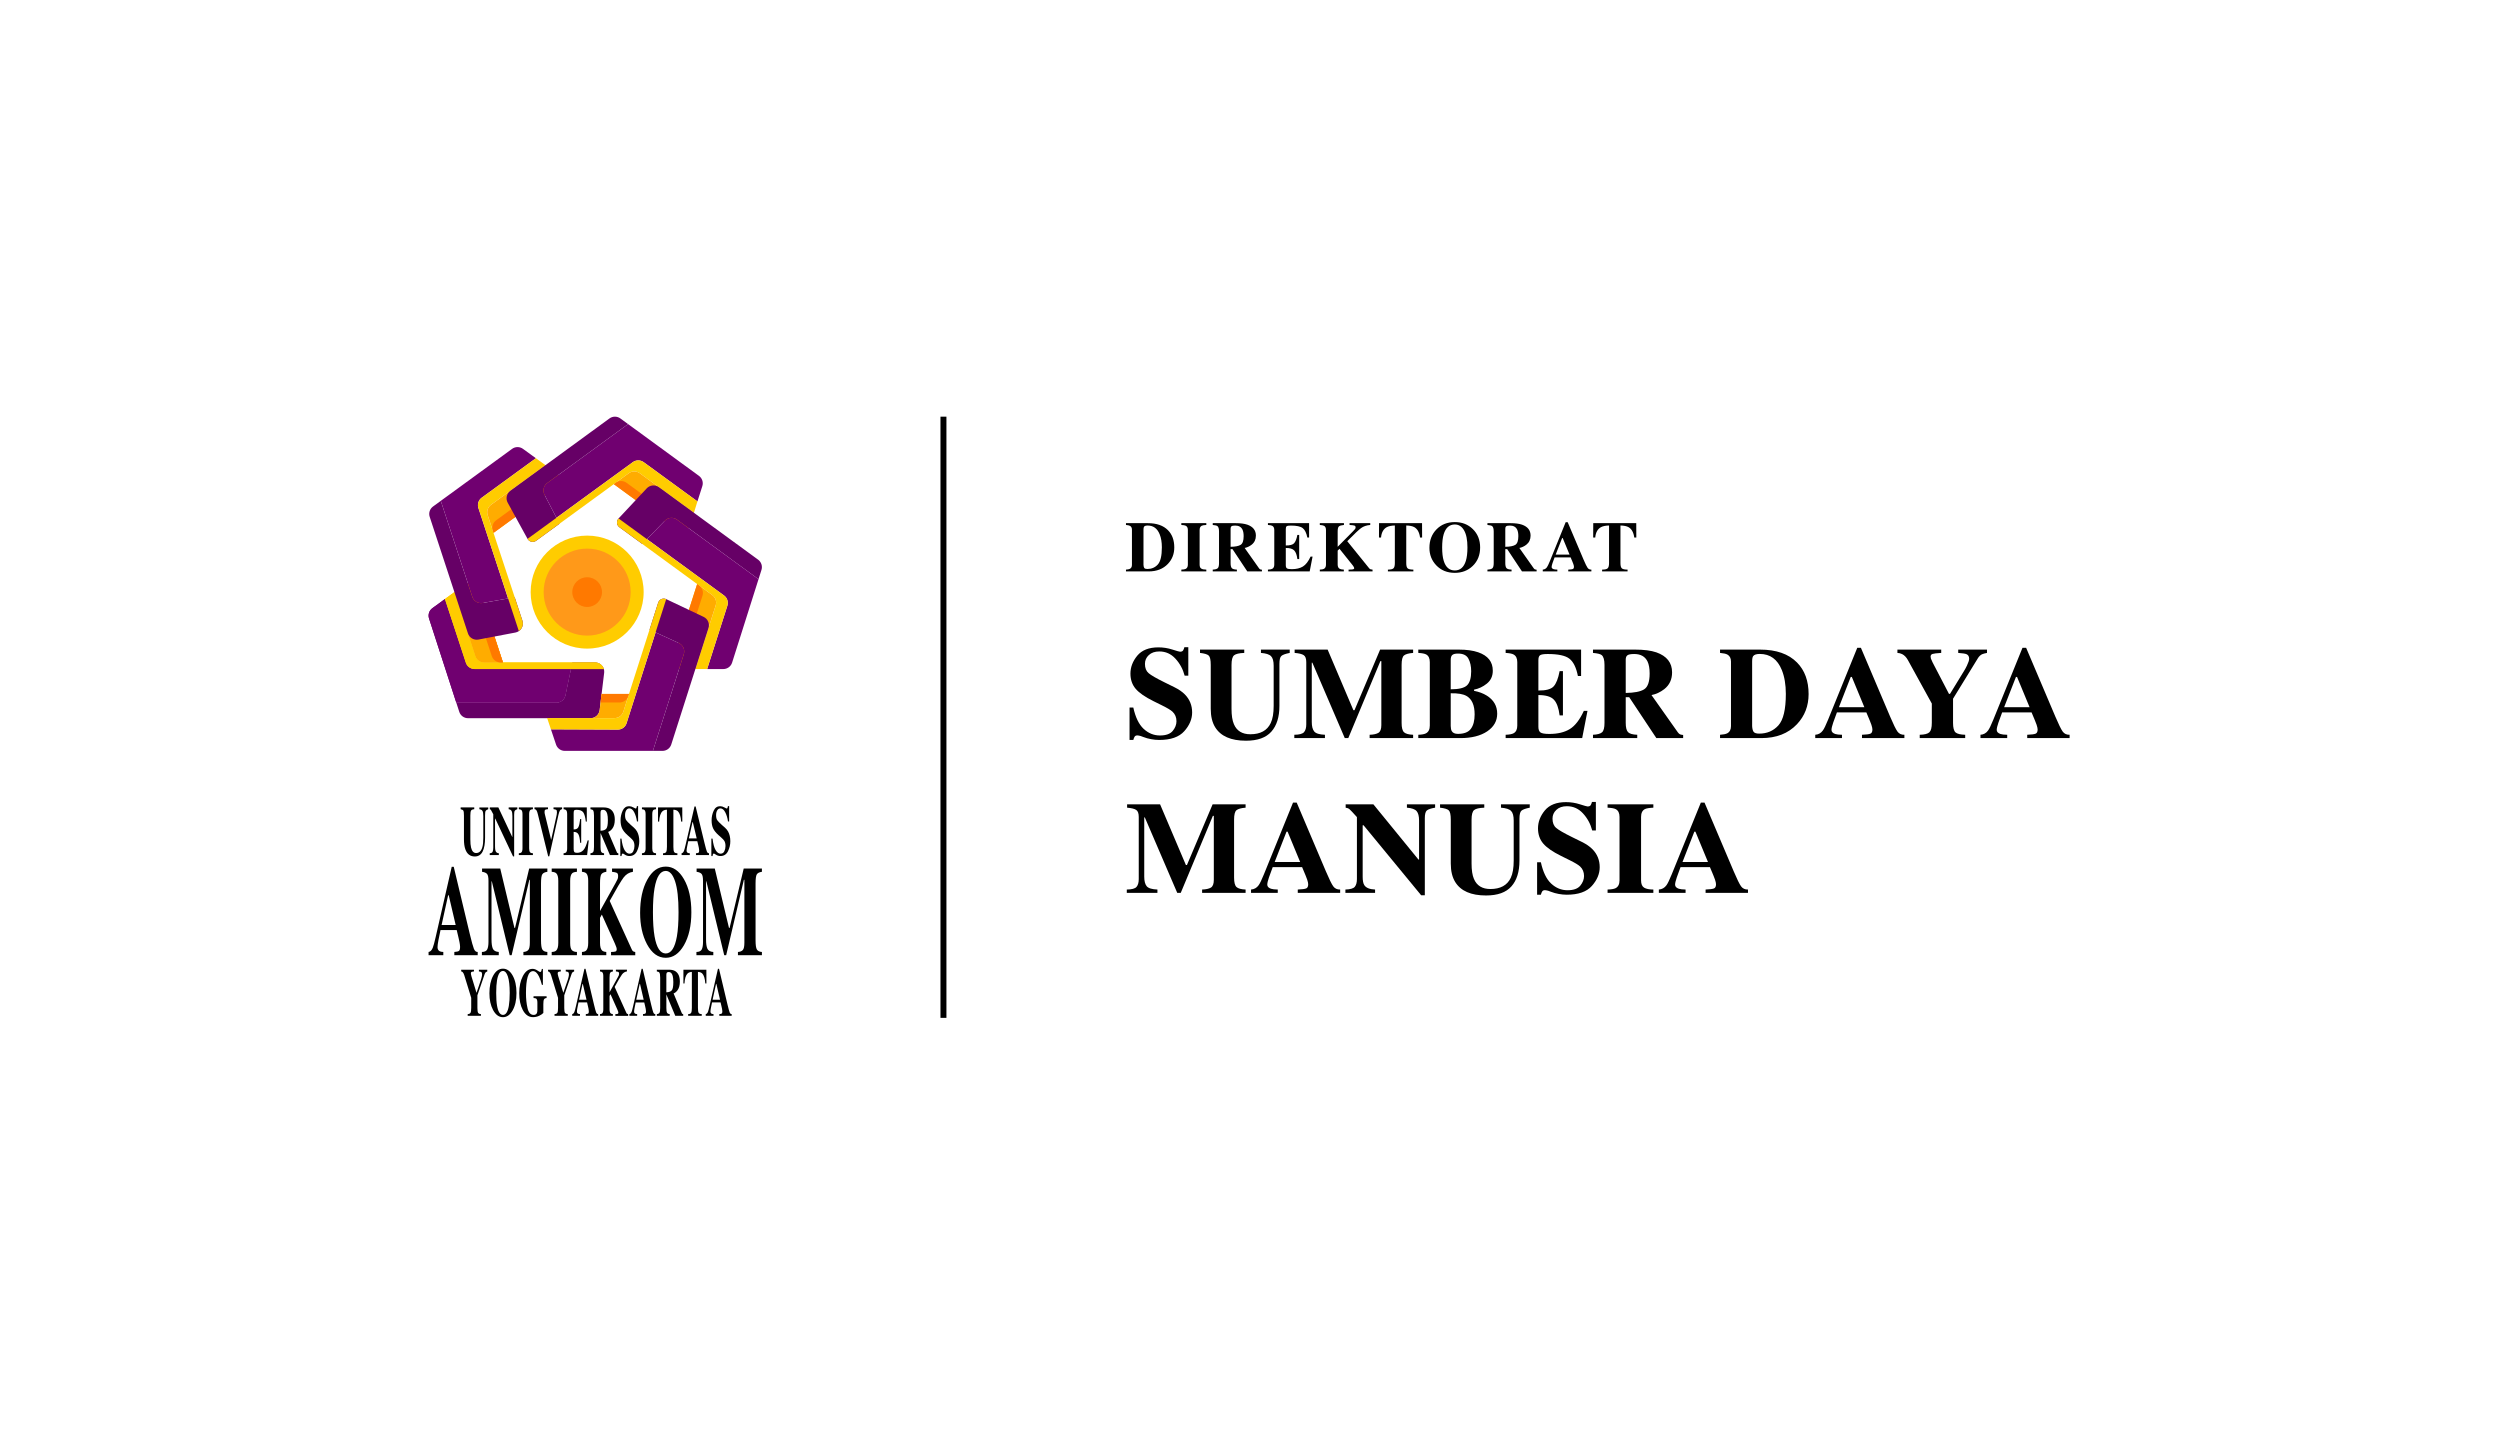 <svg width="420" height="240" viewBox="0 0 420 240" fill="none" xmlns="http://www.w3.org/2000/svg">
<g clip-path="url(#clip0_22_2565)">
<path d="M101.5 113.024L100.74 119.298C100.694 119.673 100.513 120.019 100.23 120.269C99.947 120.52 99.583 120.658 99.205 120.658H78.627C78.301 120.658 77.982 120.555 77.718 120.362C77.454 120.17 77.257 119.899 77.157 119.588L76.652 118.031H93.472C93.827 118.031 94.171 117.909 94.447 117.685C94.723 117.461 94.913 117.15 94.986 116.802L95.907 112.402L96.139 111.291H99.966C100.184 111.291 100.401 111.338 100.6 111.427C100.799 111.517 100.978 111.648 101.123 111.812C101.268 111.976 101.376 112.168 101.441 112.377C101.506 112.586 101.526 112.806 101.5 113.023V113.024Z" fill="#660066"/>
<path d="M95.906 112.402L94.984 116.802C94.912 117.15 94.722 117.461 94.446 117.685C94.17 117.909 93.826 118.031 93.471 118.031H76.652L72.075 103.902C71.975 103.592 71.975 103.258 72.076 102.949C72.176 102.639 72.372 102.369 72.635 102.177L74.74 100.642L78.255 111.34C78.357 111.649 78.553 111.918 78.817 112.109C79.081 112.3 79.398 112.403 79.724 112.403L95.906 112.402Z" fill="#700070"/>
<path d="M101.449 112.402H79.724C79.398 112.402 79.081 112.3 78.817 112.109C78.553 111.918 78.357 111.649 78.255 111.34L74.74 100.642L76.342 99.474L79.875 110.228C79.977 110.537 80.174 110.806 80.437 110.997C80.701 111.188 81.019 111.291 81.344 111.291H99.965C100.3 111.291 100.625 111.399 100.892 111.599C101.16 111.8 101.355 112.082 101.449 112.402Z" fill="#FFCC00"/>
<path d="M84.495 111.292H81.343C81.017 111.292 80.7 111.189 80.436 110.998C80.172 110.807 79.976 110.538 79.874 110.229L76.342 99.474L78.071 98.213C78.268 98.069 78.496 97.973 78.737 97.934C78.978 97.895 79.225 97.914 79.457 97.989C79.689 98.064 79.9 98.193 80.073 98.365C80.246 98.537 80.375 98.748 80.451 98.98L84.495 111.292Z" fill="#FFAC00"/>
<path d="M84.495 111.291H84.089C83.763 111.291 83.446 111.189 83.182 110.998C82.919 110.807 82.722 110.538 82.62 110.229L78.592 97.965C78.973 97.866 79.377 97.915 79.722 98.104C80.068 98.293 80.328 98.606 80.451 98.98L84.495 111.291Z" fill="#FF7900"/>
<path d="M74.739 100.642L74.738 100.64" stroke="black" stroke-miterlimit="10"/>
<path d="M95.906 112.402L94.984 116.802C94.912 117.15 94.722 117.461 94.446 117.685C94.17 117.909 93.826 118.031 93.471 118.031H76.652L72.075 103.902C71.975 103.592 71.975 103.258 72.076 102.949C72.176 102.639 72.372 102.369 72.635 102.177L74.74 100.642L78.255 111.34C78.357 111.649 78.553 111.918 78.817 112.109C79.081 112.3 79.398 112.403 79.724 112.403L95.906 112.402Z" fill="#700070"/>
<path d="M101.449 112.402H79.724C79.398 112.402 79.081 112.3 78.817 112.109C78.553 111.918 78.357 111.649 78.255 111.34L74.74 100.642L76.342 99.474L79.875 110.228C79.977 110.537 80.174 110.806 80.437 110.997C80.701 111.188 81.019 111.291 81.344 111.291H99.965C100.3 111.291 100.625 111.399 100.892 111.599C101.16 111.8 101.355 112.082 101.449 112.402Z" fill="#FFCC00"/>
<path d="M84.495 111.292H81.343C81.017 111.292 80.7 111.189 80.436 110.998C80.172 110.807 79.976 110.538 79.874 110.229L76.342 99.474L78.071 98.213C78.268 98.069 78.496 97.973 78.737 97.934C78.978 97.895 79.225 97.914 79.457 97.989C79.689 98.064 79.9 98.193 80.073 98.365C80.246 98.537 80.375 98.748 80.451 98.98L84.495 111.292Z" fill="#FFAC00"/>
<path d="M84.495 111.291H84.089C83.763 111.291 83.446 111.189 83.182 110.998C82.919 110.807 82.722 110.538 82.62 110.229L78.592 97.965C78.973 97.866 79.377 97.915 79.722 98.104C80.068 98.293 80.328 98.606 80.451 98.98L84.495 111.291Z" fill="#FF7900"/>
<path d="M74.739 100.642L74.738 100.64" stroke="black" stroke-miterlimit="10"/>
<path d="M87.165 106.029C86.99 106.147 86.793 106.229 86.585 106.267L80.377 107.447C80.008 107.517 79.626 107.45 79.302 107.26C78.979 107.069 78.736 106.767 78.619 106.41L72.188 86.827C72.085 86.516 72.085 86.181 72.185 85.87C72.285 85.559 72.481 85.288 72.746 85.095L74.05 84.143L79.346 100.262C79.462 100.616 79.702 100.916 80.022 101.107C80.341 101.298 80.719 101.367 81.085 101.302L85.362 100.541L86.473 100.344L87.764 104.265C87.87 104.584 87.869 104.929 87.76 105.247C87.652 105.566 87.443 105.84 87.165 106.029Z" fill="#660066"/>
<path d="M80.37 85.345L85.362 100.541L81.085 101.302C80.719 101.367 80.341 101.298 80.022 101.107C79.702 100.916 79.462 100.616 79.346 100.262L74.051 84.143L86.037 75.406C86.301 75.213 86.619 75.11 86.946 75.11C87.272 75.11 87.591 75.213 87.855 75.406L90.029 76.983L80.928 83.614C80.664 83.806 80.468 84.077 80.367 84.388C80.267 84.7 80.268 85.034 80.37 85.345Z" fill="#700070"/>
<path d="M87.766 104.265C87.871 104.585 87.87 104.93 87.761 105.248C87.653 105.567 87.443 105.841 87.165 106.03L85.362 100.542L80.37 85.346C80.268 85.035 80.267 84.7 80.368 84.389C80.468 84.078 80.664 83.806 80.928 83.614L90.028 76.981L91.632 78.143L82.49 84.807C82.226 85 82.03 85.271 81.929 85.582C81.829 85.893 81.83 86.228 81.932 86.539L82.435 88.075L82.91 89.522L86.473 100.345L87.766 104.265Z" fill="#FFCC00"/>
<path d="M93.373 81.896L82.912 89.522L82.788 89.144L81.933 86.538C81.831 86.228 81.83 85.893 81.93 85.582C82.03 85.271 82.227 85 82.491 84.807L91.632 78.143L93.364 79.399C93.561 79.542 93.721 79.729 93.832 79.946C93.942 80.162 94.001 80.402 94.002 80.645C94.003 80.888 93.946 81.128 93.837 81.345C93.728 81.562 93.569 81.751 93.373 81.895V81.896Z" fill="#FFAC00"/>
<path d="M93.373 81.895L82.912 89.522L82.788 89.143C82.686 88.833 82.685 88.498 82.785 88.187C82.886 87.876 83.082 87.604 83.346 87.412L93.761 79.82C93.971 80.15 94.048 80.549 93.976 80.934C93.904 81.319 93.689 81.663 93.373 81.895Z" fill="#FF7900"/>
<path d="M117.991 81.667L117.17 84.238L108.135 77.644C107.871 77.451 107.552 77.348 107.224 77.348C106.897 77.348 106.578 77.451 106.314 77.644L105.626 78.145L103.409 79.76L93.485 86.989L91.473 83.113C91.302 82.785 91.255 82.406 91.34 82.047C91.425 81.687 91.635 81.369 91.934 81.151L105.519 71.247L117.43 79.948C117.692 80.14 117.888 80.409 117.988 80.717C118.089 81.026 118.09 81.358 117.991 81.667Z" fill="#700070"/>
<path d="M93.484 86.989L94.001 87.985L90.069 90.851C89.955 90.933 89.826 90.99 89.689 91.019C89.552 91.047 89.411 91.046 89.274 91.015C89.138 90.984 89.009 90.925 88.898 90.841C88.786 90.757 88.693 90.65 88.626 90.527L85.292 84.45C85.112 84.121 85.057 83.737 85.138 83.37C85.22 83.004 85.433 82.679 85.736 82.457L102.394 70.297C102.659 70.104 102.978 70 103.306 70C103.633 70 103.953 70.104 104.217 70.297L105.518 71.248L91.933 81.152C91.635 81.37 91.424 81.688 91.339 82.047C91.255 82.407 91.302 82.785 91.472 83.114L93.484 86.989Z" fill="#660066"/>
<path d="M117.169 84.238L116.58 86.148L107.471 79.495C107.206 79.302 106.887 79.198 106.56 79.198C106.232 79.198 105.913 79.302 105.648 79.495L104.344 80.444L103.114 81.341L94.001 87.984L90.069 90.851C89.955 90.933 89.826 90.99 89.689 91.018C89.552 91.047 89.411 91.045 89.274 91.015C89.138 90.984 89.009 90.925 88.898 90.841C88.786 90.757 88.693 90.65 88.626 90.527L93.484 86.989L106.311 77.644C106.576 77.451 106.895 77.347 107.222 77.347C107.549 77.347 107.868 77.451 108.133 77.644L117.169 84.238Z" fill="#FFCC00"/>
<path d="M116.581 86.149L115.934 88.18C115.86 88.414 115.731 88.626 115.559 88.8C115.386 88.974 115.175 89.104 114.942 89.18C114.709 89.256 114.461 89.276 114.219 89.238C113.977 89.199 113.748 89.104 113.55 88.96L103.117 81.34L103.436 81.108L105.649 79.494C105.914 79.301 106.233 79.197 106.561 79.197C106.888 79.197 107.208 79.301 107.472 79.494L116.581 86.149Z" fill="#FFAC00"/>
<path d="M115.651 88.697C115.399 89 115.042 89.195 114.651 89.244C114.261 89.292 113.867 89.19 113.549 88.957L103.117 81.34L103.436 81.108C103.7 80.915 104.019 80.811 104.347 80.811C104.675 80.811 104.994 80.915 105.258 81.108L115.651 88.697Z" fill="#FF7900"/>
<path d="M110.694 81.849C110.389 81.627 110.013 81.523 109.637 81.559C109.261 81.595 108.911 81.767 108.654 82.042L103.919 87.1C103.823 87.203 103.749 87.324 103.704 87.457C103.658 87.591 103.642 87.732 103.655 87.872C103.668 88.012 103.711 88.148 103.78 88.27C103.85 88.392 103.944 88.498 104.058 88.581L107.891 91.383C107.892 91.384 107.894 91.385 107.895 91.385C107.897 91.385 107.898 91.384 107.899 91.383L108.68 90.581L111.705 87.469C111.964 87.202 112.312 87.037 112.683 87.005C113.055 86.973 113.425 87.077 113.726 87.296L127.424 97.302C127.425 97.303 127.426 97.303 127.427 97.303C127.428 97.303 127.429 97.303 127.43 97.303C127.431 97.303 127.432 97.302 127.433 97.302C127.433 97.301 127.434 97.3 127.434 97.299L127.927 95.743C128.025 95.434 128.023 95.103 127.922 94.795C127.821 94.487 127.626 94.219 127.365 94.028L110.694 81.849Z" fill="#660066"/>
<path d="M127.432 97.306L122.994 111.322C122.895 111.635 122.699 111.908 122.434 112.102C122.169 112.296 121.849 112.401 121.521 112.401H118.799L122.197 101.761C122.296 101.452 122.295 101.12 122.194 100.811C122.094 100.503 121.899 100.234 121.636 100.042L108.682 90.577L111.706 87.466C111.966 87.199 112.314 87.035 112.685 87.004C113.056 86.973 113.426 87.077 113.727 87.297L127.432 97.306Z" fill="#700070"/>
<path d="M122.198 101.761L118.799 112.401H116.821L120.237 101.706C120.336 101.397 120.335 101.064 120.234 100.756C120.134 100.447 119.938 100.178 119.676 99.987L118.356 99.02L117.122 98.12L104.06 88.58C103.946 88.497 103.852 88.391 103.782 88.269C103.713 88.146 103.67 88.011 103.657 87.871C103.644 87.731 103.66 87.589 103.706 87.456C103.751 87.323 103.825 87.201 103.921 87.099L121.636 100.042C121.899 100.234 122.094 100.503 122.195 100.811C122.295 101.12 122.297 101.452 122.198 101.761Z" fill="#FFCC00"/>
<path d="M120.236 101.706L116.82 112.401H114.676C114.433 112.402 114.194 112.345 113.977 112.236C113.76 112.126 113.572 111.967 113.428 111.771C113.284 111.575 113.189 111.348 113.149 111.108C113.11 110.868 113.128 110.622 113.201 110.391L117.121 98.119L117.455 98.361L117.466 98.369L119.675 99.983C119.938 100.174 120.134 100.444 120.235 100.753C120.336 101.063 120.336 101.396 120.236 101.706Z" fill="#FFAC00"/>
<path d="M118.017 100.085L114.116 112.297C113.75 112.154 113.452 111.878 113.283 111.524C113.113 111.17 113.084 110.765 113.203 110.391L117.122 98.119L117.456 98.361L117.468 98.369C117.727 98.562 117.919 98.831 118.018 99.139C118.116 99.446 118.116 99.777 118.017 100.085Z" fill="#FF7900"/>
<path d="M114.877 109.911L109.69 126.148H94.884C94.561 126.148 94.245 126.046 93.982 125.857C93.719 125.669 93.522 125.402 93.418 125.095L92.555 122.524L103.787 122.573C104.116 122.574 104.436 122.471 104.702 122.277C104.968 122.084 105.166 121.811 105.266 121.497L110.138 106.247L114.047 108.035C114.39 108.192 114.665 108.47 114.818 108.815C114.971 109.161 114.992 109.551 114.877 109.911Z" fill="#700070"/>
<path d="M111.925 100.655C111.799 100.595 111.662 100.563 111.522 100.561C111.382 100.558 111.244 100.586 111.116 100.641C110.988 100.697 110.873 100.779 110.779 100.883C110.686 100.986 110.615 101.109 110.572 101.242L109.123 105.783L110.141 106.248L114.049 108.036C114.393 108.193 114.667 108.471 114.82 108.817C114.973 109.162 114.994 109.552 114.879 109.912L109.69 126.148H111.3C111.627 126.148 111.947 126.044 112.212 125.851C112.477 125.657 112.673 125.385 112.773 125.072L119.023 105.505C119.136 105.149 119.117 104.763 118.968 104.42C118.819 104.077 118.551 103.799 118.213 103.638L111.925 100.655Z" fill="#660066"/>
<path d="M111.925 100.655L105.266 121.498C105.166 121.812 104.969 122.085 104.703 122.278C104.436 122.472 104.116 122.575 103.787 122.574L92.555 122.526L91.918 120.631L100.576 120.641H103.245C103.573 120.641 103.892 120.537 104.157 120.344C104.422 120.15 104.618 119.878 104.718 119.565L105.67 116.586L110.57 101.242C110.613 101.109 110.684 100.986 110.777 100.883C110.871 100.779 110.986 100.697 111.114 100.641C111.242 100.586 111.38 100.558 111.52 100.561C111.66 100.563 111.797 100.595 111.923 100.655H111.925Z" fill="#FFCC00"/>
<path d="M101.068 116.584L100.739 119.298C100.698 119.633 100.549 119.946 100.314 120.188C100.079 120.431 99.771 120.589 99.438 120.64H103.246C103.573 120.64 103.893 120.536 104.157 120.343C104.422 120.15 104.618 119.877 104.718 119.565L105.67 116.585L101.068 116.584Z" fill="#FFAC00"/>
<path d="M105.67 116.585L105.556 116.942C105.456 117.255 105.26 117.527 104.995 117.721C104.73 117.914 104.411 118.018 104.083 118.018H100.895L101.068 116.584L105.67 116.585Z" fill="#FF7900"/>
<path d="M98.641 108.966C103.883 108.966 108.133 104.717 108.133 99.474C108.133 94.232 103.883 89.982 98.641 89.982C93.398 89.982 89.148 94.232 89.148 99.474C89.148 104.717 93.398 108.966 98.641 108.966Z" fill="#FFCC00"/>
<path d="M98.641 106.783C102.678 106.783 105.95 103.511 105.95 99.474C105.95 95.437 102.678 92.165 98.641 92.165C94.604 92.165 91.332 95.437 91.332 99.474C91.332 103.511 94.604 106.783 98.641 106.783Z" fill="#FF9919"/>
<path d="M98.641 101.971C100.02 101.971 101.138 100.853 101.138 99.474C101.138 98.095 100.02 96.978 98.641 96.978C97.262 96.978 96.144 98.095 96.144 99.474C96.144 100.853 97.262 101.971 98.641 101.971Z" fill="#FF7900"/>
<path d="M79.674 135.646V135.948C79.412 135.964 79.237 136.035 79.149 136.162C79.062 136.288 79.017 136.578 79.017 137.031V140.999C79.017 141.602 79.058 142.067 79.139 142.395C79.287 143.006 79.57 143.311 79.988 143.31C80.508 143.31 80.859 142.972 81.042 142.296C81.144 141.925 81.194 141.407 81.194 140.739V137.116C81.194 136.692 81.15 136.4 81.061 136.24C80.971 136.08 80.797 135.983 80.537 135.95V135.649H82.024V135.948C81.808 136.022 81.665 136.112 81.596 136.218C81.527 136.324 81.492 136.567 81.492 136.949V140.736C81.492 141.742 81.353 142.519 81.076 143.067C80.798 143.614 80.362 143.888 79.767 143.888C78.989 143.888 78.458 143.481 78.173 142.667C78.019 142.233 77.943 141.675 77.943 140.992V137.028C77.943 136.583 77.909 136.304 77.842 136.189C77.775 136.073 77.624 135.995 77.388 135.947V135.646L79.674 135.646Z" fill="black"/>
<path d="M82.274 143.348C82.526 143.336 82.688 143.252 82.76 143.096C82.833 142.94 82.869 142.71 82.869 142.405V136.797C82.662 136.392 82.535 136.154 82.486 136.083C82.44 136.013 82.369 135.964 82.288 135.947V135.646H83.722L86.048 140.593H86.081V137.115C86.081 136.714 86.039 136.428 85.956 136.256C85.873 136.085 85.706 135.982 85.456 135.948V135.648H86.91V135.948C86.699 136.01 86.557 136.092 86.486 136.196C86.414 136.3 86.379 136.531 86.378 136.891V143.87H86.19L83.213 137.541H83.165V142.181C83.165 142.545 83.193 142.803 83.251 142.954C83.341 143.198 83.526 143.33 83.806 143.349V143.65H82.274V143.348Z" fill="black"/>
<path d="M87.161 143.348C87.354 143.34 87.492 143.3 87.574 143.226C87.711 143.103 87.779 142.866 87.779 142.515V136.779C87.779 136.431 87.715 136.197 87.586 136.079C87.506 136.006 87.365 135.962 87.163 135.947V135.646H89.53V135.948C89.318 135.964 89.173 136.006 89.095 136.075C88.963 136.194 88.897 136.429 88.897 136.781V142.517C88.897 142.849 88.95 143.07 89.055 143.182C89.161 143.294 89.32 143.35 89.531 143.35V143.65H87.164L87.161 143.348Z" fill="black"/>
<path d="M92.064 135.646V135.936C91.822 135.959 91.665 135.995 91.594 136.043C91.522 136.091 91.486 136.212 91.486 136.405C91.486 136.462 91.489 136.519 91.495 136.576C91.501 136.634 91.511 136.691 91.526 136.747L92.599 141.128H92.588L93.475 137.118C93.495 137.029 93.513 136.938 93.528 136.846C93.552 136.725 93.565 136.603 93.568 136.48C93.568 136.255 93.53 136.115 93.454 136.06C93.378 136.005 93.223 135.964 92.989 135.936V135.646H94.43V135.936C94.353 135.948 94.28 135.976 94.216 136.02C94.152 136.063 94.098 136.12 94.059 136.187C93.976 136.324 93.896 136.564 93.817 136.907L92.274 143.869H92.098L90.356 136.774C90.286 136.489 90.214 136.284 90.14 136.158C90.104 136.097 90.054 136.044 89.994 136.006C89.934 135.967 89.866 135.943 89.795 135.936V135.646H92.064Z" fill="black"/>
<path d="M94.682 143.648V143.348C94.875 143.336 95.013 143.29 95.095 143.209C95.22 143.086 95.283 142.854 95.283 142.515V136.779C95.283 136.435 95.219 136.203 95.09 136.085C95.015 136.012 94.879 135.966 94.684 135.947V135.646H98.582V138.034H98.417C98.331 137.271 98.185 136.749 97.98 136.467C97.774 136.186 97.398 136.045 96.852 136.045C96.645 136.045 96.514 136.083 96.458 136.158C96.402 136.233 96.373 136.382 96.373 136.606V139.346C96.76 139.355 97.021 139.232 97.156 138.98C97.292 138.727 97.397 138.265 97.47 137.594H97.642V141.596H97.47C97.422 140.921 97.323 140.446 97.175 140.171C97.026 139.895 96.759 139.757 96.373 139.757V142.625C96.373 142.876 96.41 143.046 96.484 143.137C96.558 143.227 96.709 143.272 96.938 143.273C97.37 143.273 97.722 143.126 97.996 142.833C98.269 142.54 98.511 141.991 98.723 141.185H98.91L98.636 143.649L94.682 143.648Z" fill="black"/>
<path d="M99.195 143.348C99.424 143.328 99.581 143.253 99.664 143.122C99.748 142.991 99.79 142.706 99.79 142.266V137.028C99.79 136.572 99.74 136.275 99.641 136.136C99.575 136.045 99.427 135.981 99.195 135.947V135.646H101.375C101.826 135.646 102.191 135.729 102.471 135.895C103.014 136.23 103.285 136.833 103.285 137.705C103.285 138.349 103.143 138.856 102.859 139.225C102.642 139.503 102.413 139.68 102.17 139.757L103.608 143.127C103.63 143.198 103.671 143.261 103.727 143.31C103.774 143.34 103.827 143.359 103.882 143.365V143.648H102.469L100.892 139.948H100.889V142.267C100.889 142.683 100.928 142.964 101.008 143.108C101.088 143.252 101.246 143.333 101.484 143.35V143.65H99.195V143.348ZM101.837 139.241C102.027 139.035 102.123 138.558 102.123 137.81C102.123 137.351 102.086 136.989 102.014 136.723C101.888 136.272 101.659 136.047 101.326 136.047C101.146 136.047 101.027 136.086 100.971 136.165C100.915 136.244 100.887 136.374 100.887 136.555V139.568C101.33 139.555 101.647 139.446 101.837 139.24V139.241Z" fill="black"/>
<path d="M104.211 140.885H104.404C104.512 141.769 104.686 142.412 104.926 142.814C105.166 143.216 105.441 143.417 105.752 143.417C106.053 143.417 106.267 143.279 106.394 143.003C106.521 142.731 106.587 142.434 106.587 142.134C106.587 141.779 106.521 141.489 106.388 141.264C106.301 141.118 106.123 140.927 105.857 140.691L105.426 140.309C104.998 139.932 104.696 139.557 104.52 139.187C104.344 138.817 104.256 138.359 104.256 137.815C104.252 137.256 104.371 136.703 104.606 136.195C104.839 135.694 105.196 135.443 105.677 135.443C105.927 135.445 106.172 135.513 106.387 135.64C106.615 135.771 106.746 135.837 106.778 135.836C106.813 135.837 106.846 135.827 106.874 135.806C106.902 135.786 106.922 135.757 106.931 135.724C106.964 135.627 106.987 135.527 106.999 135.426H107.201V138.005H107.012C106.924 137.407 106.768 136.892 106.545 136.459C106.323 136.026 106.052 135.81 105.733 135.811C105.508 135.811 105.331 135.92 105.202 136.138C105.073 136.356 105.009 136.621 105.009 136.934C105.009 137.308 105.07 137.587 105.192 137.772C105.314 137.958 105.582 138.235 105.998 138.606L106.497 139.045C106.71 139.231 106.89 139.452 107.028 139.699C107.275 140.146 107.399 140.689 107.399 141.329C107.402 141.916 107.265 142.495 107.001 143.02C106.736 143.549 106.31 143.814 105.726 143.814C105.587 143.813 105.449 143.791 105.317 143.748C105.172 143.699 105.035 143.63 104.91 143.542L104.78 143.456C104.751 143.441 104.722 143.429 104.692 143.418C104.669 143.41 104.645 143.405 104.62 143.404C104.587 143.403 104.555 143.413 104.529 143.432C104.503 143.451 104.484 143.479 104.475 143.511C104.443 143.609 104.42 143.711 104.407 143.814H104.214L104.211 140.885Z" fill="black"/>
<path d="M107.846 143.348C108.039 143.34 108.177 143.3 108.259 143.226C108.395 143.103 108.464 142.866 108.464 142.515V136.779C108.464 136.431 108.399 136.197 108.27 136.079C108.191 136.006 108.05 135.962 107.847 135.947V135.646H110.215V135.948C110.004 135.964 109.859 136.006 109.78 136.075C109.648 136.194 109.582 136.429 109.582 136.781V142.517C109.582 142.849 109.634 143.07 109.74 143.182C109.846 143.294 110.004 143.35 110.216 143.35V143.65H107.849L107.846 143.348Z" fill="black"/>
<path d="M110.549 135.646H114.623L114.629 138.034H114.436C114.372 137.18 114.189 136.602 113.888 136.3C113.718 136.134 113.465 136.043 113.128 136.028V142.265C113.128 142.702 113.171 142.992 113.258 143.135C113.345 143.278 113.526 143.35 113.802 143.349V143.65H111.388V143.349C111.652 143.349 111.828 143.277 111.915 143.132C112.002 142.988 112.046 142.699 112.046 142.267V136.028C111.715 136.043 111.462 136.134 111.286 136.3C110.962 136.609 110.779 137.187 110.737 138.034H110.544L110.549 135.646Z" fill="black"/>
<path d="M114.507 143.348C114.67 143.329 114.801 143.2 114.9 142.961C114.965 142.811 115.056 142.48 115.174 141.967L116.678 135.485H116.866L118.376 141.707C118.545 142.404 118.672 142.854 118.756 143.057C118.84 143.26 118.959 143.356 119.113 143.347V143.647H116.922V143.347C117.142 143.332 117.287 143.299 117.357 143.25C117.426 143.201 117.461 143.074 117.461 142.869C117.455 142.727 117.437 142.585 117.408 142.446C117.386 142.335 117.356 142.2 117.319 142.042L117.146 141.325H115.627C115.528 141.795 115.463 142.101 115.434 142.243C115.385 142.461 115.355 142.684 115.345 142.908C115.345 143.077 115.409 143.201 115.538 143.277C115.647 143.327 115.765 143.351 115.885 143.347V143.647H114.507V143.348ZM117.047 140.856L116.396 138.115H116.339L115.729 140.856H117.047Z" fill="black"/>
<path d="M119.509 140.885H119.703C119.81 141.769 119.984 142.412 120.224 142.814C120.464 143.216 120.739 143.417 121.05 143.417C121.351 143.417 121.565 143.279 121.693 143.003C121.819 142.731 121.884 142.434 121.883 142.134C121.883 141.779 121.817 141.489 121.684 141.264C121.596 141.118 121.418 140.927 121.15 140.691L120.72 140.309C120.292 139.932 119.99 139.557 119.814 139.187C119.638 138.817 119.55 138.359 119.55 137.815C119.546 137.256 119.665 136.703 119.9 136.195C120.133 135.694 120.489 135.443 120.97 135.443C121.22 135.445 121.465 135.512 121.68 135.64C121.909 135.771 122.04 135.837 122.072 135.836C122.106 135.838 122.14 135.827 122.168 135.807C122.195 135.786 122.215 135.757 122.224 135.724C122.258 135.627 122.281 135.527 122.293 135.426H122.495V138.005H122.306C122.218 137.407 122.062 136.892 121.839 136.459C121.617 136.026 121.346 135.81 121.027 135.811C120.802 135.811 120.625 135.92 120.496 136.138C120.367 136.356 120.303 136.621 120.303 136.934C120.303 137.308 120.363 137.587 120.485 137.772C120.607 137.958 120.876 138.235 121.291 138.606L121.791 139.045C122.004 139.231 122.184 139.452 122.322 139.699C122.569 140.146 122.693 140.689 122.693 141.329C122.696 141.916 122.559 142.495 122.295 143.02C122.029 143.549 121.604 143.814 121.019 143.814C120.881 143.813 120.743 143.791 120.611 143.748C120.466 143.7 120.329 143.63 120.204 143.542L120.074 143.456C120.045 143.441 120.016 143.429 119.986 143.418C119.963 143.41 119.939 143.405 119.914 143.404C119.881 143.403 119.849 143.413 119.823 143.432C119.797 143.451 119.778 143.479 119.769 143.511C119.737 143.609 119.714 143.711 119.701 143.814H119.508L119.509 140.885Z" fill="black"/>
<path d="M72 159.931C72.292 159.895 72.527 159.66 72.704 159.225C72.819 158.952 72.983 158.349 73.196 157.415L75.89 145.62H76.228L78.933 156.942C79.238 158.212 79.465 159.031 79.614 159.399C79.764 159.767 79.977 159.945 80.254 159.931V160.478H76.328V159.931C76.722 159.903 76.982 159.843 77.106 159.751C77.231 159.66 77.293 159.429 77.293 159.057C77.281 158.799 77.249 158.542 77.196 158.289C77.156 158.085 77.103 157.84 77.036 157.553L76.728 156.248H74.007C73.83 157.104 73.715 157.662 73.663 157.921C73.557 158.475 73.504 158.878 73.504 159.129C73.504 159.438 73.62 159.663 73.853 159.803C73.991 159.88 74.198 159.922 74.475 159.929V160.476H72V159.931ZM76.552 155.395L75.385 150.408H75.285L74.189 155.395H76.552Z" fill="black"/>
<path d="M80.957 159.931C81.419 159.923 81.719 159.779 81.857 159.496C81.995 159.214 82.064 158.787 82.064 158.218V147.979C82.064 147.393 81.985 147.008 81.827 146.824C81.669 146.64 81.389 146.519 80.987 146.463V145.916H84.041L86.427 155.891H86.528L88.9 145.916H91.957V146.463C91.546 146.519 91.266 146.653 91.116 146.866C90.966 147.078 90.891 147.6 90.89 148.43V157.963C90.89 158.756 90.965 159.275 91.115 159.52C91.265 159.766 91.545 159.903 91.956 159.931V160.478H87.931V159.931C88.29 159.91 88.56 159.803 88.742 159.61C88.924 159.417 89.015 158.994 89.014 158.342V147.809H88.926L85.954 160.478H85.629L82.627 148.062H82.573V157.805C82.573 158.524 82.648 159.049 82.798 159.381C82.948 159.712 83.28 159.895 83.793 159.931V160.478H80.957V159.931Z" fill="black"/>
<path d="M92.686 159.931C93.029 159.917 93.275 159.843 93.425 159.71C93.67 159.484 93.792 159.053 93.792 158.415V147.979C93.792 147.344 93.676 146.919 93.443 146.704C93.301 146.571 93.049 146.491 92.686 146.462V145.915H96.924V146.462C96.545 146.49 96.285 146.567 96.143 146.692C95.906 146.908 95.788 147.336 95.788 147.978V158.413C95.788 159.017 95.882 159.42 96.072 159.621C96.261 159.823 96.545 159.925 96.924 159.927V160.473H92.686V159.931Z" fill="black"/>
<path d="M97.766 159.931C98.095 159.91 98.329 159.832 98.468 159.699C98.702 159.474 98.819 159.046 98.819 158.415V147.979C98.819 147.358 98.712 146.939 98.498 146.722C98.367 146.59 98.123 146.503 97.766 146.461V145.914H101.868V146.461C101.449 146.525 101.167 146.665 101.021 146.88C100.876 147.095 100.803 147.611 100.803 148.429V153.051L103.412 148.354C103.542 148.132 103.66 147.903 103.764 147.667C103.821 147.507 103.848 147.338 103.843 147.168C103.843 146.895 103.773 146.72 103.633 146.643C103.493 146.566 103.223 146.507 102.822 146.464V145.917H106.332V146.464C105.704 146.556 105.184 146.872 104.772 147.412C104.36 147.952 103.579 149.267 102.43 151.356L106.13 159.492C106.209 159.667 106.287 159.777 106.364 159.823C106.476 159.88 106.598 159.917 106.723 159.933V160.48H102.655V159.933C103.023 159.926 103.273 159.898 103.407 159.849C103.541 159.8 103.608 159.677 103.609 159.481C103.604 159.361 103.582 159.242 103.543 159.128C103.478 158.929 103.401 158.734 103.313 158.544L101.11 153.65L100.803 154.198V158.414C100.803 159.039 100.92 159.463 101.154 159.688C101.289 159.821 101.523 159.902 101.856 159.929V160.476H97.766V159.931Z" fill="black"/>
<path d="M114.899 147.693C115.731 149.131 116.148 150.983 116.148 153.25C116.148 155.516 115.731 157.368 114.899 158.806C114.086 160.209 113.069 160.91 111.85 160.91C110.555 160.91 109.5 160.142 108.682 158.606C107.921 157.161 107.54 155.414 107.54 153.365C107.54 151.107 107.939 149.252 108.736 147.799C109.541 146.326 110.579 145.59 111.85 145.59C113.073 145.589 114.089 146.29 114.899 147.693ZM113.72 157.311C113.902 156.273 113.993 154.919 113.993 153.249C113.993 150.955 113.8 149.226 113.413 148.062C113.027 146.897 112.504 146.315 111.845 146.315C110.928 146.315 110.3 147.286 109.961 149.229C109.783 150.26 109.694 151.6 109.694 153.249C109.694 154.924 109.785 156.278 109.966 157.311C110.303 159.225 110.929 160.183 111.846 160.183C112.757 160.183 113.381 159.226 113.72 157.311Z" fill="black"/>
<path d="M117 159.931C117.462 159.923 117.762 159.779 117.9 159.496C118.038 159.214 118.107 158.787 118.107 158.218V147.979C118.107 147.393 118.028 147.008 117.87 146.824C117.712 146.64 117.432 146.519 117.029 146.463V145.916H120.084L122.47 155.891H122.571L124.943 145.916H128V146.463C127.589 146.519 127.309 146.653 127.159 146.866C127.009 147.078 126.934 147.6 126.934 148.431V157.964C126.934 158.757 127.009 159.276 127.159 159.521C127.309 159.767 127.589 159.903 128 159.932V160.479H123.974V159.932C124.333 159.911 124.604 159.803 124.785 159.611C124.967 159.418 125.058 158.995 125.057 158.343V147.81H124.969L121.997 160.479H121.671L118.67 148.063H118.616V157.806C118.616 158.525 118.691 159.05 118.841 159.382C118.991 159.713 119.323 159.896 119.836 159.932V160.479H117V159.931Z" fill="black"/>
<path d="M79.627 162.911V163.201C79.406 163.223 79.265 163.253 79.202 163.29C79.14 163.328 79.108 163.406 79.108 163.526C79.109 163.583 79.115 163.64 79.126 163.696C79.136 163.758 79.163 163.869 79.205 164.03L80.051 166.783H80.059L80.745 164.77C80.788 164.646 80.834 164.495 80.882 164.317C80.955 164.044 80.992 163.842 80.991 163.712C80.991 163.51 80.947 163.374 80.857 163.309C80.797 163.264 80.664 163.229 80.457 163.202V162.913H81.864V163.202C81.777 163.228 81.695 163.268 81.62 163.32C81.531 163.411 81.465 163.523 81.427 163.645L80.204 167.211V169.322C80.204 169.759 80.246 170.04 80.329 170.164C80.411 170.289 80.567 170.358 80.795 170.369V170.659H78.573V170.369C78.811 170.358 78.968 170.285 79.046 170.15C79.124 170.016 79.163 169.74 79.164 169.322V167.637L77.995 163.83C77.917 163.579 77.822 163.404 77.71 163.303C77.647 163.245 77.567 163.209 77.481 163.202V162.913L79.627 162.911Z" fill="black"/>
<path d="M86.108 163.858C86.548 164.623 86.768 165.608 86.768 166.814C86.768 168.02 86.548 169.005 86.108 169.768C85.679 170.515 85.142 170.888 84.498 170.888C83.814 170.888 83.257 170.479 82.825 169.662C82.422 168.893 82.221 167.964 82.222 166.874C82.222 165.672 82.432 164.685 82.853 163.912C83.278 163.128 83.826 162.736 84.496 162.736C85.144 162.738 85.682 163.112 86.108 163.858ZM85.486 168.975C85.582 168.423 85.631 167.703 85.631 166.814C85.631 165.594 85.529 164.674 85.325 164.054C85.122 163.434 84.846 163.124 84.497 163.124C84.014 163.124 83.682 163.641 83.501 164.675C83.408 165.223 83.361 165.936 83.361 166.814C83.361 167.706 83.409 168.427 83.506 168.975C83.683 169.994 84.014 170.504 84.498 170.504C84.982 170.504 85.312 169.994 85.487 168.975H85.486Z" fill="black"/>
<path d="M87.847 163.971C88.273 163.168 88.816 162.767 89.476 162.767C89.741 162.767 90.005 162.856 90.267 163.033C90.53 163.21 90.694 163.299 90.758 163.299C90.827 163.299 90.882 163.256 90.924 163.17C90.977 163.045 91.011 162.913 91.027 162.778H91.205V165.46H91.042C90.888 164.878 90.731 164.419 90.57 164.083C90.271 163.463 89.931 163.153 89.552 163.153C89.139 163.153 88.837 163.474 88.647 164.116C88.458 164.759 88.363 165.662 88.363 166.826C88.363 167.782 88.451 168.634 88.627 169.382C88.803 170.13 89.144 170.504 89.648 170.505C89.921 170.505 90.104 170.402 90.198 170.196C90.252 170.081 90.28 169.905 90.28 169.67V168.462C90.28 168.115 90.22 167.888 90.102 167.779C90.025 167.712 89.868 167.675 89.633 167.668V167.378H91.828V167.668C91.607 167.683 91.46 167.764 91.389 167.905C91.317 168.046 91.281 168.319 91.281 168.715V170.176C91.139 170.333 90.91 170.49 90.593 170.646C90.262 170.806 89.898 170.886 89.53 170.881C88.82 170.881 88.252 170.48 87.826 169.677C87.43 168.927 87.232 167.986 87.232 166.855C87.232 165.712 87.437 164.75 87.847 163.971Z" fill="black"/>
<path d="M94.213 162.911V163.201C93.992 163.223 93.85 163.253 93.788 163.29C93.725 163.328 93.692 163.406 93.692 163.526C93.692 163.583 93.698 163.64 93.709 163.696C93.721 163.758 93.747 163.869 93.789 164.03L94.635 166.783H94.643L95.335 164.77C95.379 164.646 95.425 164.495 95.473 164.317C95.545 164.044 95.582 163.842 95.582 163.712C95.582 163.51 95.537 163.376 95.448 163.309C95.387 163.264 95.254 163.229 95.047 163.202V162.913H96.455V163.202C96.368 163.228 96.285 163.268 96.211 163.32C96.121 163.411 96.055 163.522 96.017 163.645L94.795 167.211V169.322C94.795 169.759 94.837 170.04 94.92 170.164C95.003 170.289 95.158 170.358 95.386 170.369V170.659H93.161V170.369C93.399 170.358 93.557 170.285 93.635 170.15C93.713 170.016 93.752 169.74 93.752 169.322V167.637L92.583 163.83C92.506 163.579 92.411 163.404 92.298 163.303C92.236 163.245 92.155 163.209 92.07 163.202V162.913L94.213 162.911Z" fill="black"/>
<path d="M96.13 170.369C96.284 170.35 96.408 170.225 96.502 169.994C96.562 169.848 96.649 169.527 96.761 169.031L98.186 162.755H98.364L99.793 168.779C99.954 169.456 100.074 169.891 100.152 170.087C100.231 170.28 100.346 170.376 100.491 170.369V170.659H98.416V170.369C98.624 170.354 98.761 170.322 98.827 170.273C98.892 170.223 98.925 170.1 98.923 169.903C98.918 169.766 98.902 169.629 98.875 169.494C98.855 169.386 98.826 169.255 98.79 169.102L98.628 168.408H97.19C97.096 168.863 97.036 169.16 97.009 169.298C96.963 169.51 96.934 169.725 96.924 169.942C96.924 170.106 96.986 170.226 97.109 170.301C97.211 170.348 97.324 170.371 97.437 170.368V170.658H96.13V170.369ZM98.534 167.953L97.918 165.3H97.864L97.284 167.953H98.534Z" fill="black"/>
<path d="M100.799 170.369C100.973 170.358 101.096 170.317 101.17 170.246C101.294 170.127 101.355 169.899 101.355 169.563V164.007C101.355 163.677 101.299 163.455 101.186 163.34C101.116 163.27 100.988 163.223 100.799 163.201V162.911H102.966V163.201C102.746 163.233 102.597 163.307 102.519 163.424C102.442 163.54 102.403 163.815 102.403 164.248V166.706L103.781 164.206C103.85 164.088 103.912 163.966 103.967 163.841C103.997 163.755 104.012 163.665 104.009 163.575C104.009 163.43 103.972 163.337 103.898 163.296C103.824 163.255 103.681 163.223 103.47 163.199V162.909H105.324V163.199C104.992 163.247 104.718 163.415 104.5 163.703C104.282 163.991 103.869 164.692 103.262 165.807L105.217 170.136C105.258 170.229 105.3 170.288 105.34 170.312C105.4 170.342 105.464 170.362 105.53 170.371V170.661H103.382V170.371C103.575 170.367 103.707 170.352 103.779 170.326C103.849 170.3 103.885 170.235 103.885 170.13C103.882 170.066 103.871 170.003 103.851 169.942C103.816 169.836 103.775 169.733 103.729 169.632L102.565 167.027L102.403 167.317V169.562C102.403 169.895 102.465 170.12 102.588 170.239C102.66 170.31 102.784 170.353 102.959 170.368V170.658H100.799V170.369Z" fill="black"/>
<path d="M105.735 170.369C105.89 170.35 106.014 170.225 106.107 169.994C106.168 169.848 106.254 169.527 106.367 169.031L107.79 162.755H107.968L109.395 168.779C109.556 169.456 109.676 169.891 109.755 170.087C109.833 170.282 109.946 170.376 110.093 170.369V170.659H108.021V170.369C108.229 170.354 108.366 170.322 108.432 170.273C108.498 170.223 108.53 170.1 108.529 169.903C108.524 169.766 108.508 169.629 108.481 169.494C108.46 169.386 108.431 169.255 108.396 169.102L108.235 168.41H106.795C106.702 168.865 106.641 169.161 106.614 169.299C106.568 169.511 106.54 169.727 106.53 169.943C106.53 170.108 106.591 170.227 106.714 170.302C106.817 170.35 106.929 170.373 107.042 170.369V170.659H105.738L105.735 170.369ZM108.139 167.953L107.523 165.3H107.469L106.89 167.953H108.139Z" fill="black"/>
<path d="M110.348 170.369C110.564 170.35 110.712 170.277 110.792 170.15C110.871 170.024 110.911 169.747 110.911 169.322V164.249C110.911 163.807 110.863 163.519 110.769 163.386C110.707 163.297 110.566 163.235 110.348 163.202V162.912H112.408C112.835 162.912 113.181 162.993 113.446 163.154C113.959 163.479 114.215 164.063 114.215 164.907C114.215 165.53 114.081 166.02 113.813 166.379C113.608 166.648 113.39 166.82 113.161 166.894L114.521 170.154C114.542 170.222 114.581 170.283 114.634 170.331C114.677 170.36 114.727 170.378 114.779 170.384V170.658H113.445L111.951 167.075H111.948V169.32C111.948 169.723 111.986 169.995 112.061 170.135C112.136 170.275 112.286 170.353 112.511 170.367V170.657H110.348V170.369ZM112.847 166.391C113.028 166.191 113.118 165.729 113.118 165.005C113.118 164.561 113.084 164.21 113.015 163.953C112.896 163.516 112.679 163.298 112.364 163.298C112.193 163.298 112.081 163.336 112.026 163.412C111.973 163.489 111.946 163.615 111.946 163.79V166.707C112.367 166.696 112.667 166.591 112.847 166.391Z" fill="black"/>
<path d="M114.816 162.911H118.671L118.678 165.223H118.493C118.433 164.396 118.259 163.837 117.974 163.545C117.813 163.383 117.573 163.296 117.255 163.281V169.32C117.255 169.742 117.296 170.022 117.378 170.161C117.461 170.299 117.632 170.368 117.893 170.368V170.658H115.61V170.368C115.86 170.368 116.026 170.298 116.109 170.158C116.192 170.018 116.233 169.738 116.232 169.32V163.281C115.919 163.296 115.68 163.383 115.513 163.545C115.207 163.844 115.034 164.404 114.994 165.223H114.81L114.816 162.911Z" fill="black"/>
<path d="M118.562 170.369C118.715 170.35 118.839 170.225 118.934 169.994C118.994 169.848 119.081 169.527 119.193 169.031L120.616 162.755H120.794L122.223 168.779C122.384 169.456 122.504 169.891 122.583 170.087C122.662 170.282 122.774 170.376 122.921 170.369V170.659H120.845V170.369C121.054 170.354 121.191 170.322 121.256 170.273C121.322 170.223 121.354 170.1 121.353 169.903C121.348 169.766 121.332 169.629 121.305 169.494C121.284 169.386 121.256 169.256 121.22 169.102L121.057 168.408H119.622C119.528 168.863 119.467 169.16 119.44 169.298C119.394 169.51 119.366 169.725 119.356 169.942C119.356 170.106 119.417 170.226 119.54 170.301C119.643 170.348 119.755 170.371 119.868 170.368V170.658H118.564L118.562 170.369ZM120.965 167.953L120.35 165.3H120.296L119.716 167.953H120.965Z" fill="black"/>
</g>
<path d="M189.164 95.695C189.465 95.676 189.682 95.633 189.814 95.566C190.049 95.445 190.166 95.225 190.166 94.904V88.986C190.166 88.678 190.055 88.463 189.832 88.342C189.703 88.272 189.48 88.223 189.164 88.195V87.891H192.832C194.312 87.891 195.441 88.285 196.219 89.074C196.926 89.793 197.279 90.758 197.279 91.969C197.279 93.055 196.924 93.975 196.213 94.728C195.412 95.576 194.326 96 192.955 96H189.164V95.695ZM192.105 94.893C192.117 95.139 192.162 95.316 192.24 95.426C192.322 95.535 192.494 95.59 192.756 95.59C193.467 95.59 194.051 95.34 194.508 94.84C194.965 94.336 195.193 93.371 195.193 91.945C195.193 91.098 195.07 90.369 194.824 89.76C194.426 88.779 193.754 88.289 192.809 88.289C192.496 88.289 192.293 88.356 192.199 88.488C192.137 88.574 192.105 88.74 192.105 88.986V94.893Z" fill="black"/>
<path d="M198.465 95.695C198.805 95.688 199.049 95.647 199.198 95.572C199.44 95.447 199.561 95.207 199.561 94.852V89.045C199.561 88.689 199.446 88.451 199.215 88.33C199.075 88.256 198.825 88.211 198.465 88.195V87.891H202.661V88.195C202.286 88.211 202.028 88.254 201.887 88.324C201.653 88.445 201.536 88.686 201.536 89.045V94.852C201.536 95.188 201.629 95.412 201.817 95.525C202.004 95.639 202.286 95.695 202.661 95.695V96H198.465V95.695Z" fill="black"/>
<path d="M203.741 95.695C204.147 95.676 204.425 95.6 204.573 95.467C204.721 95.334 204.796 95.045 204.796 94.6V89.297C204.796 88.832 204.708 88.529 204.532 88.389C204.415 88.295 204.151 88.231 203.741 88.195V87.891H207.602C208.403 87.891 209.052 87.975 209.548 88.143C210.509 88.482 210.989 89.094 210.989 89.977C210.989 90.629 210.749 91.143 210.268 91.518C209.901 91.799 209.513 91.978 209.102 92.057L211.516 95.473C211.583 95.566 211.653 95.629 211.727 95.66C211.802 95.688 211.893 95.705 212.003 95.713V96H209.548L207.057 92.25H206.741V94.6C206.741 95.022 206.811 95.307 206.952 95.455C207.093 95.6 207.374 95.68 207.796 95.695V96H203.741V95.695ZM206.741 91.863C207.526 91.852 208.087 91.742 208.423 91.535C208.763 91.324 208.932 90.84 208.932 90.082C208.932 89.617 208.868 89.25 208.739 88.981C208.516 88.523 208.11 88.295 207.52 88.295C207.2 88.295 206.989 88.336 206.888 88.418C206.79 88.496 206.741 88.627 206.741 88.811V91.863Z" fill="black"/>
<path d="M213.013 96V95.695C213.357 95.684 213.601 95.637 213.745 95.555C213.968 95.43 214.079 95.195 214.079 94.852V89.045C214.079 88.693 213.964 88.457 213.734 88.336C213.601 88.262 213.361 88.215 213.013 88.195V87.891H219.927V90.311H219.634C219.482 89.537 219.222 89.008 218.855 88.723C218.491 88.438 217.827 88.295 216.862 88.295C216.495 88.295 216.261 88.334 216.159 88.412C216.062 88.486 216.013 88.637 216.013 88.863V91.641C216.696 91.648 217.159 91.525 217.402 91.272C217.644 91.014 217.829 90.545 217.958 89.865H218.263V93.92H217.958C217.872 93.236 217.696 92.756 217.431 92.478C217.169 92.197 216.696 92.057 216.013 92.057V94.963C216.013 95.217 216.077 95.391 216.206 95.484C216.339 95.574 216.609 95.619 217.015 95.619C217.78 95.619 218.405 95.471 218.89 95.174C219.374 94.877 219.804 94.32 220.179 93.504H220.513L220.027 96H213.013Z" fill="black"/>
<path d="M221.728 95.695C222.052 95.684 222.283 95.641 222.42 95.566C222.65 95.441 222.765 95.203 222.765 94.852V89.045C222.765 88.697 222.66 88.463 222.449 88.342C222.32 88.268 222.08 88.219 221.728 88.195V87.891H225.783V88.195C225.369 88.231 225.089 88.309 224.945 88.43C224.8 88.551 224.728 88.84 224.728 89.297V91.863L227.312 89.25C227.492 89.07 227.607 88.943 227.658 88.869C227.713 88.791 227.74 88.697 227.74 88.588C227.74 88.436 227.67 88.338 227.529 88.295C227.392 88.252 227.125 88.219 226.726 88.195V87.891H230.201V88.195C229.58 88.246 229.064 88.422 228.654 88.723C228.248 89.023 227.476 89.756 226.339 90.92L230.002 95.449C230.08 95.547 230.156 95.609 230.23 95.637C230.308 95.66 230.427 95.68 230.588 95.695V96H226.562V95.695C226.925 95.691 227.173 95.676 227.306 95.648C227.439 95.621 227.505 95.553 227.505 95.443C227.505 95.393 227.484 95.328 227.441 95.25C227.398 95.168 227.322 95.059 227.213 94.922L225.033 92.197L224.728 92.502V94.852C224.728 95.199 224.843 95.436 225.074 95.561C225.207 95.635 225.437 95.68 225.765 95.695V96H221.728V95.695Z" fill="black"/>
<path d="M231.68 87.891H238.904L238.916 90.311H238.57C238.457 89.447 238.133 88.863 237.598 88.559C237.297 88.391 236.848 88.299 236.25 88.283V94.6C236.25 95.041 236.326 95.334 236.479 95.478C236.635 95.623 236.957 95.695 237.445 95.695V96H233.168V95.695C233.637 95.695 233.947 95.623 234.1 95.478C234.256 95.33 234.334 95.037 234.334 94.6V88.283C233.748 88.299 233.299 88.391 232.986 88.559C232.412 88.871 232.088 89.455 232.014 90.311H231.668L231.68 87.891Z" fill="black"/>
<path d="M244.409 95.836C245.307 95.836 245.924 95.303 246.26 94.236C246.44 93.658 246.53 92.904 246.53 91.975C246.53 90.697 246.338 89.734 245.955 89.086C245.577 88.438 245.061 88.113 244.409 88.113C243.502 88.113 242.881 88.654 242.545 89.736C242.37 90.311 242.282 91.057 242.282 91.975C242.282 92.908 242.371 93.662 242.551 94.236C242.883 95.303 243.502 95.836 244.409 95.836ZM244.409 87.709C245.62 87.709 246.625 88.1 247.426 88.881C248.25 89.682 248.662 90.713 248.662 91.975C248.662 93.236 248.25 94.268 247.426 95.068C246.621 95.85 245.616 96.24 244.409 96.24C243.127 96.24 242.082 95.812 241.274 94.957C240.52 94.152 240.143 93.18 240.143 92.039C240.143 90.781 240.537 89.748 241.327 88.939C242.123 88.119 243.151 87.709 244.409 87.709Z" fill="black"/>
<path d="M249.889 95.695C250.296 95.676 250.573 95.6 250.721 95.467C250.87 95.334 250.944 95.045 250.944 94.6V89.297C250.944 88.832 250.856 88.529 250.68 88.389C250.563 88.295 250.3 88.231 249.889 88.195V87.891H253.751C254.552 87.891 255.2 87.975 255.696 88.143C256.657 88.482 257.137 89.094 257.137 89.977C257.137 90.629 256.897 91.143 256.417 91.518C256.05 91.799 255.661 91.978 255.251 92.057L257.665 95.473C257.731 95.566 257.802 95.629 257.876 95.66C257.95 95.688 258.042 95.705 258.151 95.713V96H255.696L253.206 92.25H252.889V94.6C252.889 95.022 252.96 95.307 253.1 95.455C253.241 95.6 253.522 95.68 253.944 95.695V96H249.889V95.695ZM252.889 91.863C253.675 91.852 254.235 91.742 254.571 91.535C254.911 91.324 255.081 90.84 255.081 90.082C255.081 89.617 255.016 89.25 254.887 88.981C254.665 88.523 254.259 88.295 253.669 88.295C253.348 88.295 253.138 88.336 253.036 88.418C252.938 88.496 252.889 88.627 252.889 88.811V91.863Z" fill="black"/>
<path d="M263.685 93.17L262.536 90.393H262.437L261.353 93.17H263.685ZM259.185 95.695C259.474 95.676 259.706 95.545 259.882 95.303C259.995 95.15 260.157 94.814 260.368 94.295L263.034 87.727H263.368L266.046 94.031C266.347 94.738 266.571 95.195 266.72 95.402C266.868 95.606 267.079 95.703 267.353 95.695V96H263.468V95.695C263.859 95.68 264.114 95.647 264.236 95.596C264.361 95.545 264.423 95.416 264.423 95.209C264.423 95.115 264.392 94.973 264.329 94.781C264.29 94.668 264.238 94.531 264.171 94.371L263.866 93.644H261.171C260.995 94.121 260.882 94.432 260.831 94.576C260.726 94.885 260.673 95.109 260.673 95.25C260.673 95.422 260.788 95.547 261.019 95.625C261.155 95.668 261.361 95.691 261.634 95.695V96H259.185V95.695Z" fill="black"/>
<path d="M267.666 87.891H274.89L274.902 90.311H274.556C274.443 89.447 274.119 88.863 273.584 88.559C273.283 88.391 272.834 88.299 272.236 88.283V94.6C272.236 95.041 272.312 95.334 272.464 95.478C272.621 95.623 272.943 95.695 273.431 95.695V96H269.154V95.695C269.623 95.695 269.933 95.623 270.086 95.478C270.242 95.33 270.32 95.037 270.32 94.6V88.283C269.734 88.299 269.285 88.391 268.972 88.559C268.398 88.871 268.074 89.455 268 90.311H267.654L267.666 87.891Z" fill="black"/>
<path d="M189.763 118.865H190.396C190.755 120.505 191.331 121.698 192.126 122.442C192.928 123.187 193.845 123.56 194.876 123.56C195.879 123.56 196.591 123.305 197.014 122.797C197.436 122.281 197.647 121.741 197.647 121.175C197.647 120.516 197.425 119.979 196.981 119.563C196.688 119.291 196.097 118.937 195.209 118.5L193.78 117.791C192.362 117.089 191.363 116.395 190.783 115.707C190.203 115.02 189.913 114.171 189.913 113.161C189.913 112.087 190.296 111.084 191.062 110.153C191.836 109.222 193.018 108.757 194.607 108.757C195.417 108.757 196.197 108.879 196.949 109.122C197.708 109.366 198.142 109.487 198.249 109.487C198.493 109.487 198.661 109.419 198.754 109.283C198.847 109.14 198.922 108.954 198.979 108.725H199.635V113.516H199.022C198.729 112.406 198.21 111.45 197.465 110.647C196.727 109.845 195.828 109.444 194.769 109.444C194.024 109.444 193.433 109.648 192.996 110.057C192.566 110.458 192.352 110.948 192.352 111.528C192.352 112.223 192.556 112.742 192.964 113.086C193.365 113.437 194.257 113.952 195.639 114.633L197.293 115.449C198.031 115.814 198.618 116.219 199.055 116.663C199.871 117.494 200.279 118.504 200.279 119.692C200.279 120.802 199.839 121.852 198.958 122.84C198.084 123.821 196.681 124.312 194.747 124.312C194.303 124.312 193.852 124.269 193.394 124.183C192.942 124.104 192.495 123.979 192.051 123.807L191.621 123.646C191.521 123.617 191.424 123.595 191.331 123.581C191.238 123.56 191.159 123.549 191.095 123.549C190.866 123.549 190.708 123.617 190.622 123.753C190.536 123.882 190.461 124.068 190.396 124.312H189.763V118.865Z" fill="black"/>
<path d="M209.034 109.133V109.691C208.182 109.72 207.613 109.853 207.326 110.089C207.04 110.325 206.896 110.866 206.896 111.711V119.069C206.896 120.187 207.029 121.049 207.294 121.658C207.774 122.79 208.694 123.355 210.055 123.355C211.745 123.355 212.887 122.729 213.481 121.476C213.811 120.788 213.976 119.825 213.976 118.586V111.861C213.976 111.074 213.829 110.533 213.535 110.239C213.249 109.938 212.683 109.756 211.838 109.691V109.133H216.672V109.691C215.97 109.827 215.505 109.996 215.275 110.196C215.053 110.39 214.942 110.841 214.942 111.55V118.586C214.942 120.455 214.491 121.898 213.589 122.915C212.687 123.932 211.269 124.44 209.335 124.44C206.807 124.44 205.077 123.685 204.146 122.174C203.652 121.372 203.405 120.337 203.405 119.069V111.711C203.405 110.88 203.294 110.357 203.072 110.143C202.857 109.928 202.367 109.777 201.601 109.691V109.133H209.034Z" fill="black"/>
<path d="M217.445 123.441C218.283 123.434 218.827 123.287 219.078 123.001C219.329 122.707 219.454 122.271 219.454 121.69V111.249C219.454 110.647 219.311 110.254 219.024 110.067C218.738 109.874 218.229 109.749 217.499 109.691V109.133H223.042L227.371 119.316H227.554L231.861 109.133H237.404V109.691C236.66 109.749 236.151 109.888 235.879 110.11C235.607 110.325 235.471 110.859 235.471 111.711V121.433C235.471 122.242 235.607 122.772 235.879 123.022C236.151 123.273 236.66 123.413 237.404 123.441V124H230.1V123.441C230.751 123.42 231.242 123.312 231.571 123.119C231.901 122.919 232.065 122.485 232.065 121.819V111.066H231.904L226.512 124H225.921L220.475 111.324H220.378V121.282C220.378 122.013 220.514 122.546 220.786 122.883C221.058 123.219 221.66 123.406 222.591 123.441V124H217.445V123.441Z" fill="black"/>
<path d="M238.274 123.441C238.869 123.42 239.295 123.341 239.553 123.205C239.99 122.976 240.208 122.539 240.208 121.895V111.249C240.208 110.604 240.004 110.171 239.596 109.949C239.352 109.813 238.912 109.727 238.274 109.691V109.133H245.074C246.385 109.133 247.473 109.283 248.34 109.584C249.973 110.15 250.789 111.181 250.789 112.678C250.789 113.587 250.456 114.311 249.79 114.848C249.131 115.378 248.415 115.714 247.642 115.857V116.062C248.458 116.219 249.167 116.484 249.769 116.856C250.943 117.587 251.53 118.604 251.53 119.907C251.53 121.125 250.968 122.113 249.844 122.872C248.719 123.624 247.223 124 245.354 124H238.274V123.441ZM243.721 115.804C245.081 115.804 245.994 115.582 246.46 115.138C246.925 114.694 247.158 113.906 247.158 112.774C247.158 111.937 247.004 111.231 246.696 110.658C246.396 110.085 245.812 109.799 244.945 109.799C244.487 109.799 244.168 109.878 243.989 110.035C243.81 110.186 243.721 110.461 243.721 110.862V115.804ZM243.721 121.97C243.728 122.356 243.785 122.639 243.893 122.818C244.072 123.133 244.415 123.291 244.924 123.291C245.962 123.291 246.689 123.008 247.104 122.442C247.527 121.877 247.738 121.071 247.738 120.025C247.738 118.464 247.276 117.426 246.353 116.91C245.794 116.595 244.917 116.448 243.721 116.47V121.97Z" fill="black"/>
<path d="M252.948 124V123.441C253.578 123.42 254.026 123.334 254.291 123.184C254.699 122.954 254.903 122.525 254.903 121.895V111.249C254.903 110.604 254.692 110.171 254.27 109.949C254.026 109.813 253.586 109.727 252.948 109.691V109.133H265.624V113.569H265.087C264.808 112.151 264.331 111.181 263.658 110.658C262.992 110.135 261.775 109.874 260.006 109.874C259.333 109.874 258.903 109.946 258.717 110.089C258.538 110.225 258.448 110.501 258.448 110.916V116.008C259.701 116.022 260.55 115.797 260.994 115.331C261.438 114.858 261.778 113.999 262.015 112.753H262.573V120.187H262.015C261.857 118.933 261.535 118.052 261.048 117.544C260.568 117.028 259.701 116.771 258.448 116.771V122.099C258.448 122.564 258.566 122.883 258.803 123.055C259.046 123.219 259.54 123.302 260.285 123.302C261.689 123.302 262.835 123.03 263.723 122.485C264.611 121.941 265.398 120.921 266.086 119.424H266.698L265.807 124H252.948Z" fill="black"/>
<path d="M267.622 123.441C268.367 123.406 268.875 123.266 269.147 123.022C269.42 122.779 269.556 122.249 269.556 121.433V111.711C269.556 110.859 269.395 110.304 269.072 110.046C268.857 109.874 268.374 109.756 267.622 109.691V109.133H274.701C276.169 109.133 277.358 109.287 278.268 109.595C280.029 110.218 280.91 111.339 280.91 112.957C280.91 114.153 280.47 115.095 279.589 115.782C278.916 116.298 278.203 116.627 277.451 116.771L281.877 123.033C281.999 123.205 282.128 123.32 282.264 123.377C282.4 123.427 282.568 123.459 282.769 123.474V124H278.268L273.702 117.125H273.122V121.433C273.122 122.206 273.251 122.729 273.509 123.001C273.767 123.266 274.282 123.413 275.056 123.441V124H267.622V123.441ZM273.122 116.416C274.562 116.395 275.589 116.194 276.205 115.814C276.828 115.428 277.14 114.54 277.14 113.15C277.14 112.298 277.021 111.625 276.785 111.131C276.377 110.293 275.632 109.874 274.551 109.874C273.964 109.874 273.577 109.949 273.391 110.1C273.212 110.243 273.122 110.483 273.122 110.819V116.416Z" fill="black"/>
<path d="M288.967 123.441C289.518 123.406 289.916 123.327 290.159 123.205C290.589 122.983 290.804 122.578 290.804 121.991V111.142C290.804 110.576 290.6 110.182 290.191 109.96C289.955 109.831 289.547 109.742 288.967 109.691V109.133H295.691C298.406 109.133 300.475 109.856 301.9 111.303C303.197 112.62 303.845 114.389 303.845 116.609C303.845 118.6 303.193 120.287 301.89 121.669C300.422 123.223 298.431 124 295.917 124H288.967V123.441ZM294.359 121.97C294.381 122.421 294.463 122.747 294.606 122.947C294.757 123.148 295.072 123.248 295.552 123.248C296.855 123.248 297.926 122.79 298.764 121.873C299.602 120.949 300.021 119.18 300.021 116.566C300.021 115.012 299.795 113.677 299.344 112.56C298.613 110.762 297.382 109.863 295.648 109.863C295.076 109.863 294.703 109.985 294.531 110.229C294.417 110.386 294.359 110.69 294.359 111.142V121.97Z" fill="black"/>
<path d="M313.212 118.812L311.106 113.72H310.924L308.937 118.812H313.212ZM304.962 123.441C305.492 123.406 305.918 123.166 306.24 122.722C306.448 122.442 306.745 121.826 307.132 120.874L312.02 108.832H312.632L317.541 120.391C318.092 121.687 318.504 122.525 318.776 122.904C319.049 123.277 319.435 123.456 319.937 123.441V124H312.814V123.441C313.531 123.413 314 123.352 314.222 123.259C314.451 123.166 314.565 122.929 314.565 122.55C314.565 122.378 314.508 122.117 314.394 121.766C314.322 121.558 314.225 121.307 314.104 121.014L313.545 119.682H308.604C308.281 120.555 308.074 121.125 307.98 121.39C307.787 121.955 307.69 122.367 307.69 122.625C307.69 122.94 307.902 123.169 308.324 123.312C308.575 123.391 308.951 123.434 309.452 123.441V124H304.962V123.441Z" fill="black"/>
<path d="M326.124 109.133V109.691C325.365 109.734 324.878 109.792 324.663 109.863C324.448 109.935 324.341 110.085 324.341 110.314C324.341 110.415 324.359 110.526 324.395 110.647C324.438 110.762 324.531 110.973 324.674 111.281L327.424 116.566H327.606L329.97 112.699C330.12 112.463 330.278 112.173 330.442 111.829C330.693 111.306 330.818 110.92 330.818 110.669C330.818 110.282 330.664 110.024 330.356 109.896C330.149 109.81 329.69 109.742 328.981 109.691V109.133H333.815V109.691C333.465 109.756 333.185 109.831 332.978 109.917C332.713 110.053 332.491 110.261 332.312 110.54L328.111 117.383V121.433C328.111 122.271 328.255 122.811 328.541 123.055C328.827 123.291 329.365 123.42 330.152 123.441V124H322.515V123.441C323.331 123.42 323.872 123.28 324.137 123.022C324.409 122.765 324.545 122.235 324.545 121.433V118.199L320.527 110.895C320.262 110.415 319.937 110.078 319.55 109.885C319.292 109.763 319.031 109.699 318.766 109.691V109.133H326.124Z" fill="black"/>
<path d="M340.97 118.812L338.864 113.72H338.682L336.694 118.812H340.97ZM332.72 123.441C333.25 123.406 333.676 123.166 333.998 122.722C334.206 122.442 334.503 121.826 334.89 120.874L339.777 108.832H340.39L345.299 120.391C345.85 121.687 346.262 122.525 346.534 122.904C346.806 123.277 347.193 123.456 347.694 123.441V124H340.572V123.441C341.288 123.413 341.757 123.352 341.979 123.259C342.209 123.166 342.323 122.929 342.323 122.55C342.323 122.378 342.266 122.117 342.151 121.766C342.08 121.558 341.983 121.307 341.861 121.014L341.303 119.682H336.361C336.039 120.555 335.831 121.125 335.738 121.39C335.545 121.955 335.448 122.367 335.448 122.625C335.448 122.94 335.66 123.169 336.082 123.312C336.333 123.391 336.709 123.434 337.21 123.441V124H332.72V123.441Z" fill="black"/>
<path d="M189.301 149.441C190.139 149.434 190.683 149.287 190.934 149.001C191.184 148.707 191.31 148.271 191.31 147.69V137.249C191.31 136.647 191.166 136.254 190.88 136.067C190.593 135.874 190.085 135.749 189.354 135.691V135.133H194.897L199.227 145.316H199.409L203.717 135.133H209.26V135.691C208.515 135.749 208.007 135.888 207.734 136.11C207.462 136.325 207.326 136.859 207.326 137.711V147.433C207.326 148.242 207.462 148.772 207.734 149.022C208.007 149.273 208.515 149.413 209.26 149.441V150H201.955V149.441C202.607 149.42 203.097 149.312 203.427 149.119C203.756 148.919 203.921 148.485 203.921 147.819V137.066H203.76L198.367 150H197.776L192.33 137.324H192.233V147.282C192.233 148.013 192.369 148.546 192.642 148.883C192.914 149.219 193.515 149.406 194.446 149.441V150H189.301V149.441Z" fill="black"/>
<path d="M218.423 144.812L216.317 139.72H216.135L214.147 144.812H218.423ZM210.173 149.441C210.703 149.406 211.129 149.166 211.451 148.722C211.659 148.442 211.956 147.826 212.343 146.874L217.23 134.832H217.843L222.752 146.391C223.303 147.687 223.715 148.525 223.987 148.904C224.259 149.277 224.646 149.456 225.147 149.441V150H218.025V149.441C218.742 149.413 219.211 149.352 219.433 149.259C219.662 149.166 219.776 148.929 219.776 148.55C219.776 148.378 219.719 148.117 219.604 147.766C219.533 147.558 219.436 147.307 219.314 147.014L218.756 145.682H213.814C213.492 146.555 213.285 147.125 213.191 147.39C212.998 147.955 212.901 148.367 212.901 148.625C212.901 148.94 213.113 149.169 213.535 149.312C213.786 149.391 214.162 149.434 214.663 149.441V150H210.173V149.441Z" fill="black"/>
<path d="M226.028 149.441C226.845 149.42 227.371 149.266 227.607 148.979C227.844 148.686 227.962 148.256 227.962 147.69V137.271C227.289 136.519 226.873 136.078 226.716 135.949C226.558 135.813 226.343 135.727 226.071 135.691V135.133H230.733L238.296 144.403H238.403V137.861C238.403 137.117 238.267 136.587 237.995 136.271C237.723 135.949 237.179 135.756 236.362 135.691V135.133H241.1V135.691C240.412 135.806 239.95 135.96 239.714 136.153C239.485 136.347 239.37 136.78 239.37 137.453V150.408H238.758L229.079 138.646H228.929V147.282C228.929 147.955 229.022 148.432 229.208 148.711C229.502 149.162 230.103 149.406 231.013 149.441V150H226.028V149.441Z" fill="black"/>
<path d="M249.36 135.133V135.691C248.508 135.72 247.939 135.853 247.652 136.089C247.366 136.325 247.223 136.866 247.223 137.711V145.069C247.223 146.187 247.355 147.049 247.62 147.658C248.1 148.79 249.02 149.355 250.381 149.355C252.071 149.355 253.213 148.729 253.808 147.476C254.137 146.788 254.302 145.825 254.302 144.586V137.861C254.302 137.074 254.155 136.533 253.861 136.239C253.575 135.938 253.009 135.756 252.164 135.691V135.133H256.998V135.691C256.296 135.827 255.831 135.996 255.602 136.196C255.38 136.39 255.269 136.841 255.269 137.55V144.586C255.269 146.455 254.817 147.898 253.915 148.915C253.013 149.932 251.595 150.44 249.661 150.44C247.133 150.44 245.404 149.685 244.473 148.174C243.979 147.372 243.731 146.337 243.731 145.069V137.711C243.731 136.88 243.62 136.357 243.398 136.143C243.184 135.928 242.693 135.777 241.927 135.691V135.133H249.36Z" fill="black"/>
<path d="M258.233 144.865H258.867C259.225 146.505 259.802 147.698 260.597 148.442C261.399 149.187 262.315 149.56 263.347 149.56C264.349 149.56 265.062 149.305 265.484 148.797C265.907 148.281 266.118 147.741 266.118 147.175C266.118 146.516 265.896 145.979 265.452 145.563C265.159 145.291 264.568 144.937 263.68 144.5L262.251 143.791C260.833 143.089 259.834 142.395 259.254 141.707C258.674 141.02 258.384 140.171 258.384 139.161C258.384 138.087 258.767 137.084 259.533 136.153C260.307 135.222 261.488 134.757 263.078 134.757C263.887 134.757 264.668 134.879 265.42 135.122C266.179 135.366 266.612 135.487 266.72 135.487C266.963 135.487 267.132 135.419 267.225 135.283C267.318 135.14 267.393 134.954 267.45 134.725H268.105V139.516H267.493C267.2 138.406 266.68 137.45 265.936 136.647C265.198 135.845 264.299 135.444 263.239 135.444C262.494 135.444 261.904 135.648 261.467 136.057C261.037 136.458 260.822 136.948 260.822 137.528C260.822 138.223 261.026 138.742 261.435 139.086C261.836 139.437 262.727 139.952 264.109 140.633L265.764 141.449C266.501 141.814 267.089 142.219 267.525 142.663C268.342 143.494 268.75 144.504 268.75 145.692C268.75 146.802 268.31 147.852 267.429 148.84C266.555 149.821 265.151 150.312 263.218 150.312C262.774 150.312 262.323 150.269 261.864 150.183C261.413 150.104 260.965 149.979 260.521 149.807L260.092 149.646C259.992 149.617 259.895 149.595 259.802 149.581C259.709 149.56 259.63 149.549 259.565 149.549C259.336 149.549 259.179 149.617 259.093 149.753C259.007 149.882 258.932 150.068 258.867 150.312H258.233V144.865Z" fill="black"/>
<path d="M270.071 149.441C270.694 149.427 271.142 149.352 271.414 149.216C271.858 148.987 272.08 148.546 272.08 147.895V137.249C272.08 136.597 271.869 136.16 271.446 135.938C271.188 135.802 270.73 135.72 270.071 135.691V135.133H277.763V135.691C277.075 135.72 276.603 135.799 276.345 135.928C275.915 136.15 275.7 136.59 275.7 137.249V147.895C275.7 148.51 275.872 148.922 276.216 149.13C276.56 149.338 277.075 149.441 277.763 149.441V150H270.071V149.441Z" fill="black"/>
<path d="M286.937 144.812L284.831 139.72H284.648L282.661 144.812H286.937ZM278.687 149.441C279.216 149.406 279.643 149.166 279.965 148.722C280.173 148.442 280.47 147.826 280.856 146.874L285.744 134.832H286.356L291.266 146.391C291.817 147.687 292.229 148.525 292.501 148.904C292.773 149.277 293.16 149.456 293.661 149.441V150H286.539V149.441C287.255 149.413 287.724 149.352 287.946 149.259C288.175 149.166 288.29 148.929 288.29 148.55C288.29 148.378 288.233 148.117 288.118 147.766C288.047 147.558 287.95 147.307 287.828 147.014L287.27 145.682H282.328C282.006 146.555 281.798 147.125 281.705 147.39C281.512 147.955 281.415 148.367 281.415 148.625C281.415 148.94 281.626 149.169 282.049 149.312C282.299 149.391 282.675 149.434 283.177 149.441V150H278.687V149.441Z" fill="black"/>
<rect x="158" y="70" width="1" height="101" fill="black"/>
<defs>
<clipPath id="clip0_22_2565">
<rect width="56" height="100.889" fill="white" transform="translate(72 70)"/>
</clipPath>
</defs>
</svg>
